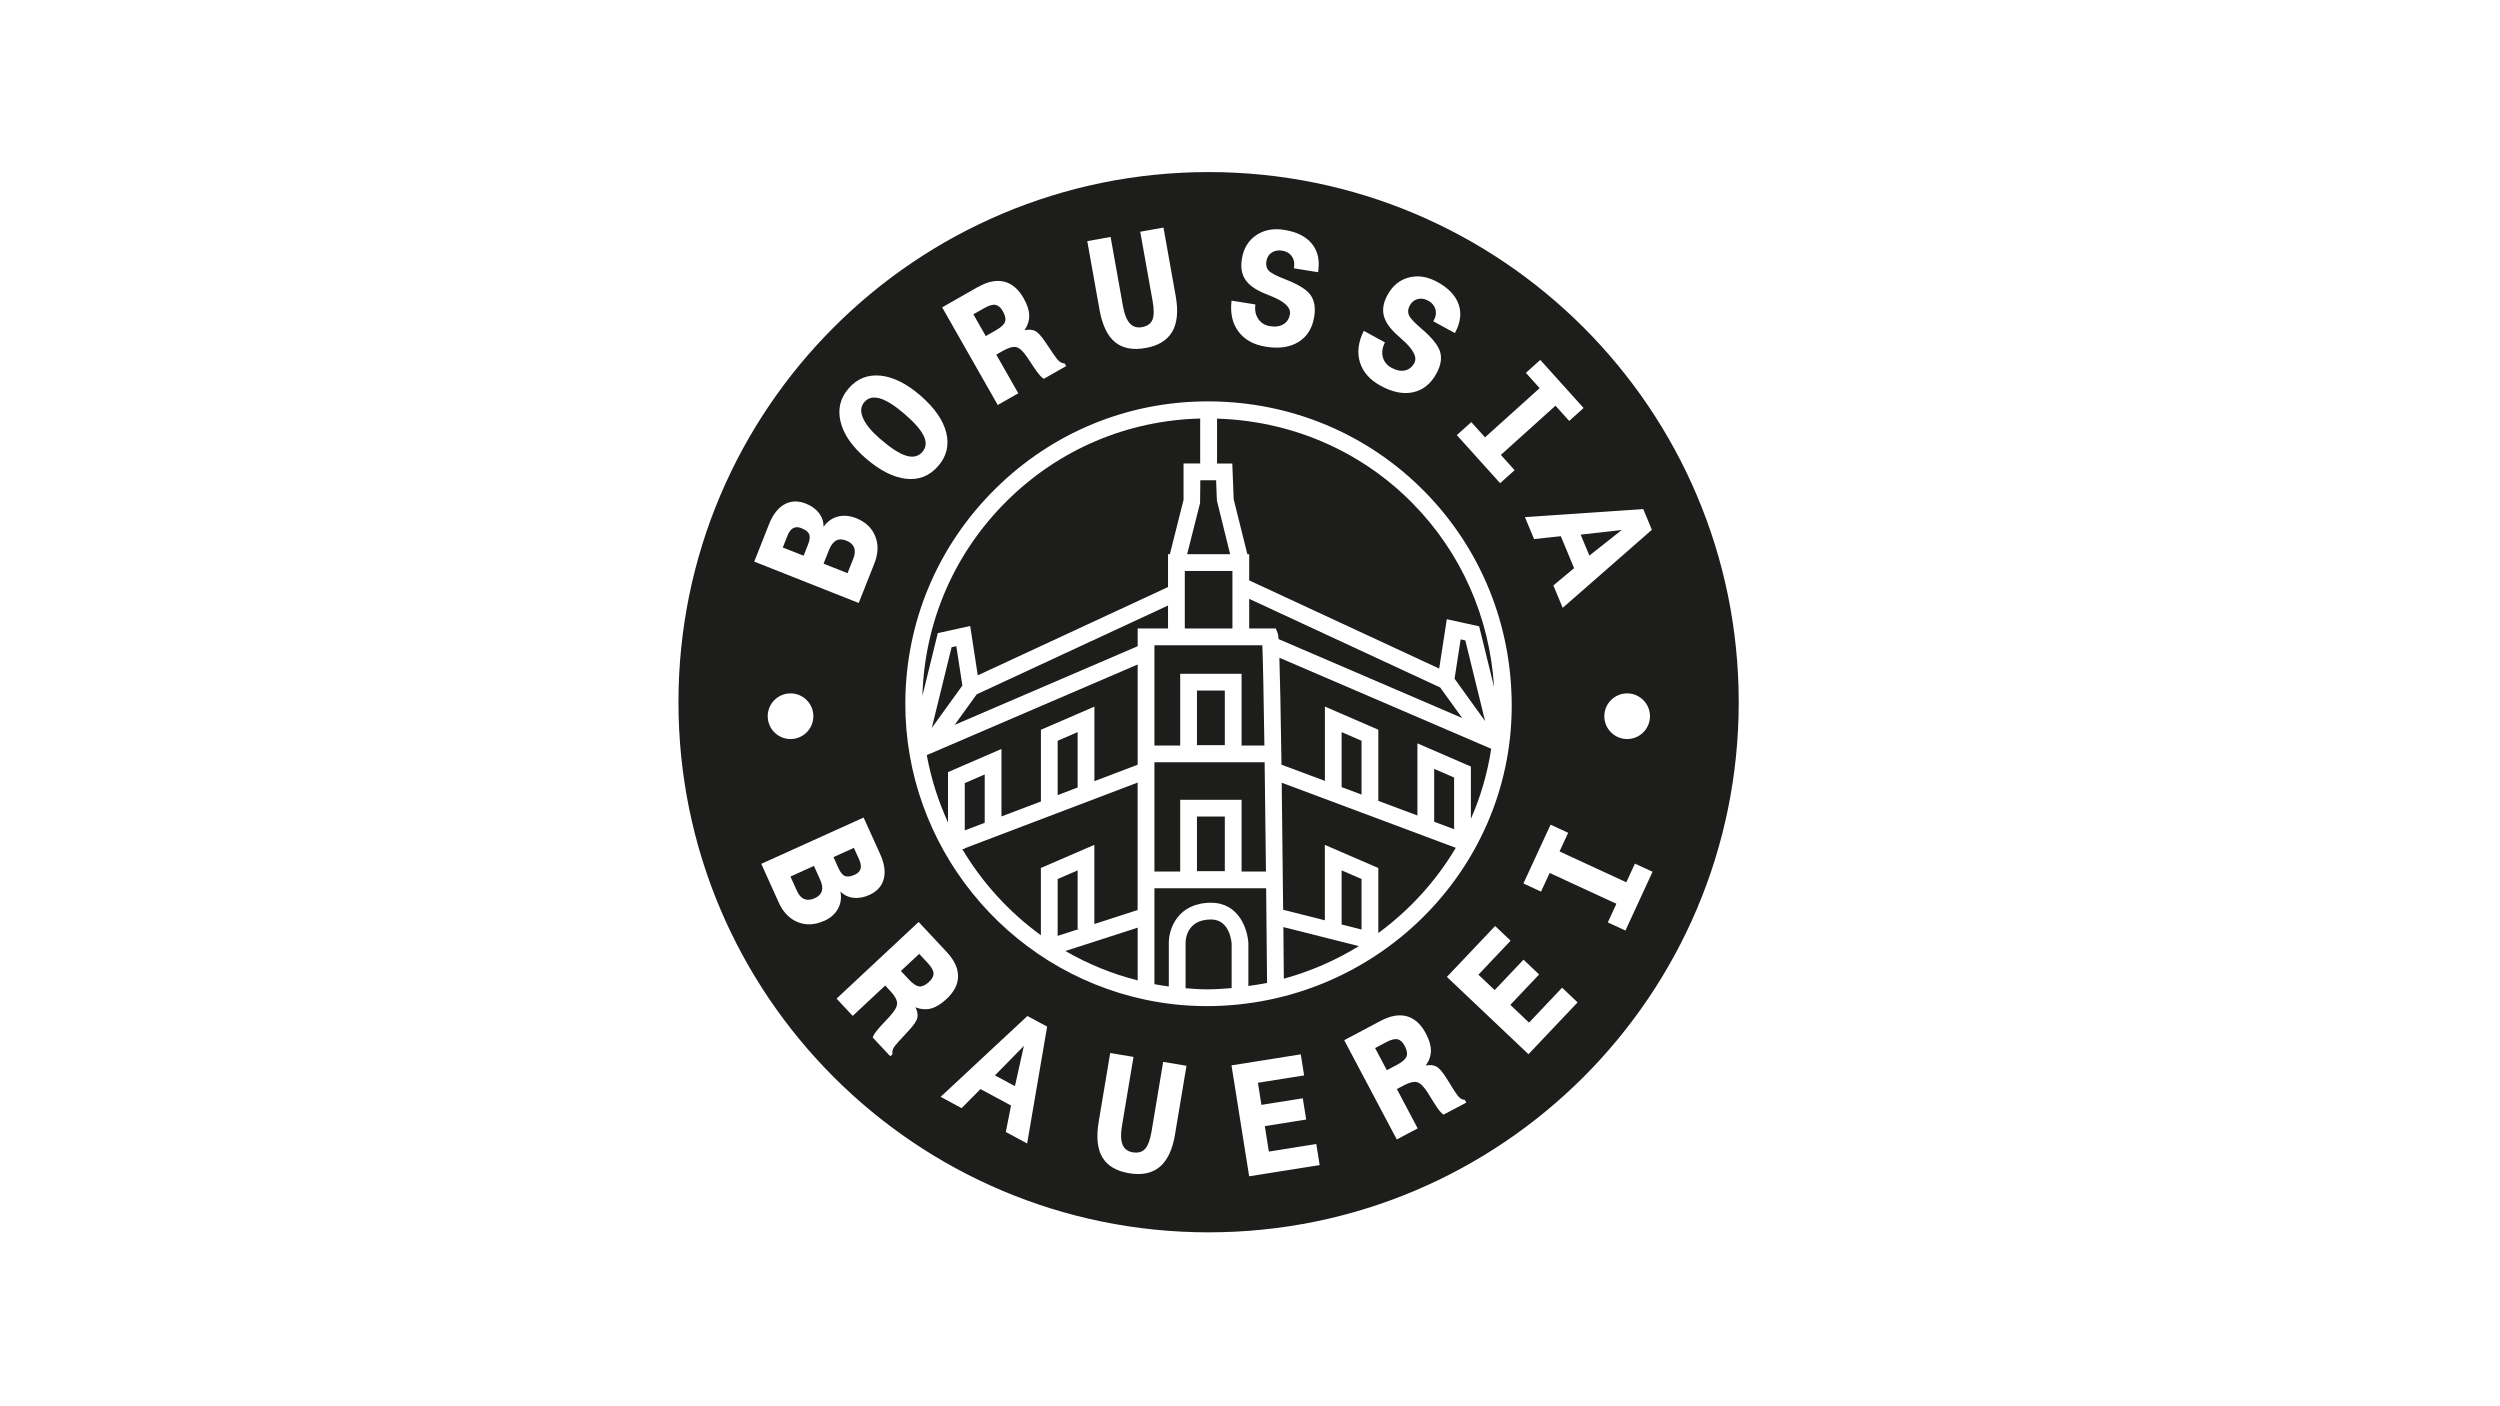 <?xml version="1.0" encoding="UTF-8"?>
<svg id="Logo__x2F__Zusatz" xmlns="http://www.w3.org/2000/svg" viewBox="0 0 544.25 306.14">
  <defs>
    <style>
      .cls-1 {
        fill: #1d1d1b;
      }
    </style>
  </defs>
  <path class="cls-1" d="M174.5,114.99c-.71-.28-1.31-.29-1.81-.02-.51.26-.92.8-1.25,1.63l-1.03,2.59,4.53,1.79.98-2.46c.38-.96.46-1.7.24-2.22s-.77-.95-1.66-1.3Z"/>
  <path class="cls-1" d="M191.55,95.49c2.31,2.01,4.21,3.25,5.7,3.71,1.49.46,2.67.19,3.55-.82.83-.95.94-2.09.33-3.41s-1.98-2.92-4.12-4.77c-2.14-1.86-3.94-3.01-5.4-3.45-1.46-.44-2.61-.18-3.44.78-.79.91-.9,2.06-.31,3.44.58,1.39,1.81,2.89,3.68,4.52Z"/>
  <path class="cls-1" d="M218.8,70.04c.2-.6.05-1.36-.47-2.27-.46-.82-1-1.28-1.61-1.4-.61-.12-1.43.12-2.46.71l-2.36,1.34,2.7,4.74,2.21-1.26c1.13-.64,1.79-1.26,2-1.87Z"/>
  <path class="cls-1" d="M184.24,117.69c-.86-.34-1.6-.35-2.22-.01-.62.34-1.13,1.01-1.54,2.04l-1.19,2.99,5.22,2.07,1.26-3.18c.37-.94.43-1.74.17-2.4-.27-.66-.83-1.16-1.69-1.5Z"/>
  <polygon class="cls-1" points="353.05 115.38 344.11 116.39 346.01 120.95 353.05 115.38"/>
  <path class="cls-1" d="M183.97,190.72c.53.2,1.22.11,2.09-.28.69-.31,1.12-.74,1.28-1.29.16-.55.06-1.22-.3-2.03l-1.15-2.54-4.44,2.01,1.09,2.42c.43.94.9,1.51,1.43,1.71Z"/>
  <path class="cls-1" d="M177.19,188.51l-5.11,2.31,1.41,3.12c.41.92.95,1.52,1.61,1.78.66.27,1.41.21,2.26-.17.85-.38,1.36-.91,1.56-1.59.19-.68.06-1.52-.4-2.52l-1.33-2.93Z"/>
  <path class="cls-1" d="M263.11,37.46c-63.74,0-115.41,51.67-115.41,115.41s51.67,115.41,115.41,115.41,115.41-51.67,115.41-115.41-51.67-115.41-115.41-115.41ZM359.62,115.33l-19.42,17-2.03-4.88,4.51-3.76-2.89-6.96-5.82.63-1.99-4.78,25.76-1.75,1.87,4.5ZM359.2,155.92c0,2.75-2.23,4.97-4.97,4.97s-4.97-2.23-4.97-4.97,2.23-4.97,4.97-4.97,4.97,2.23,4.97,4.97ZM323.29,95.21l11.89-10.71-2.99-3.33,3.13-2.82,9.43,10.47-3.13,2.82-2.99-3.32-11.89,10.71,2.99,3.33-3.15,2.83-9.43-10.47,3.15-2.83,2.99,3.32ZM296.89,72.02l4.61,2.52c-.57,1.12-.72,2.18-.46,3.19.26,1.01.89,1.79,1.89,2.34,1.05.57,2.01.77,2.9.58.89-.19,1.57-.72,2.06-1.61.71-1.29-.22-3.03-2.76-5.24-.32-.28-.56-.5-.72-.65-1.73-1.51-2.77-2.96-3.14-4.37-.37-1.4-.11-2.92.78-4.55,1.1-2.02,2.65-3.3,4.65-3.82,1.99-.52,4.05-.2,6.19.96,2.44,1.33,3.99,2.97,4.66,4.9.67,1.93.39,4.02-.82,6.24l-4.7-2.57.14-.26c.44-.8.54-1.58.32-2.37-.23-.78-.74-1.39-1.53-1.83-.81-.44-1.58-.57-2.32-.38-.74.19-1.31.65-1.72,1.39-.41.74-.48,1.44-.21,2.09.26.65,1.19,1.65,2.78,3,2.28,1.95,3.62,3.63,4.03,5.04.41,1.41.13,2.98-.82,4.72-1.22,2.23-2.9,3.57-5.05,4.05-2.15.47-4.51,0-7.09-1.41-2.35-1.29-3.86-3-4.51-5.12-.65-2.13-.36-4.41.85-6.84ZM268.12,65.45l5.18.83c-.17,1.24.04,2.29.63,3.16.59.87,1.44,1.39,2.56,1.57,1.18.19,2.15.05,2.93-.43.77-.47,1.24-1.21,1.4-2.21.23-1.45-1.22-2.79-4.36-4.01-.4-.15-.7-.28-.9-.37-2.13-.84-3.6-1.86-4.42-3.07-.82-1.2-1.08-2.72-.78-4.55.36-2.28,1.4-4,3.1-5.16,1.7-1.16,3.76-1.55,6.15-1.16,2.74.44,4.75,1.46,6.03,3.06,1.28,1.6,1.71,3.65,1.31,6.15l-5.28-.85.05-.29c.14-.89-.02-1.67-.5-2.34-.47-.66-1.16-1.07-2.05-1.21-.91-.15-1.68,0-2.32.42-.64.43-1.02,1.05-1.16,1.88-.13.84.03,1.52.5,2.04.47.52,1.68,1.15,3.62,1.9,2.8,1.08,4.63,2.21,5.49,3.4.85,1.19,1.12,2.76.81,4.72-.4,2.5-1.54,4.34-3.4,5.5-1.87,1.17-4.25,1.51-7.15,1.05-2.65-.43-4.64-1.53-5.96-3.32-1.32-1.79-1.82-4.03-1.49-6.73ZM241.78,51.6l2.69,15.06c.31,1.74.81,2.98,1.48,3.73.67.75,1.56,1.02,2.66.83,1.16-.21,1.92-.75,2.28-1.61.35-.87.37-2.23.03-4.1l-2.69-15.06,5.06-.91,2.66,14.91c.59,3.29.34,5.87-.75,7.75-1.09,1.88-3.02,3.07-5.8,3.56-2.8.5-5.03.07-6.67-1.29-1.65-1.36-2.77-3.71-3.37-7.06l-2.66-14.91,5.06-.91ZM212.91,62.49c2.1-1.2,4-1.59,5.7-1.17,1.69.41,3.11,1.62,4.24,3.61.78,1.38,1.19,2.62,1.21,3.73.02,1.11-.32,2.19-1.03,3.23.91-.2,1.68-.15,2.3.15.62.3,1.37,1.12,2.26,2.45l1.83,2.72c.51.75.93,1.26,1.26,1.51s.7.39,1.1.4l.33.58-4.88,2.77c-.28-.17-.59-.44-.91-.82-.33-.38-.75-.96-1.29-1.75l-1.37-2.07c-.9-1.35-1.71-2.1-2.42-2.26-.71-.15-1.67.11-2.87.79l-.81.46-.67.38,4.79,8.42-4.47,2.55-12.1-21.26,7.79-4.44ZM184.75,84.55c1.85-2.13,4.17-3.05,6.96-2.77,2.78.29,5.69,1.74,8.72,4.38,3.04,2.64,4.9,5.32,5.57,8.04.67,2.72.08,5.14-1.77,7.27-1.87,2.15-4.19,3.07-6.98,2.76-2.78-.31-5.75-1.82-8.88-4.55-2.95-2.57-4.75-5.2-5.39-7.92-.64-2.71-.05-5.12,1.77-7.21ZM167.4,114.16c.84-2.12,1.97-3.58,3.37-4.36,1.4-.78,2.95-.84,4.65-.17,1.24.49,2.2,1.18,2.88,2.08.68.89,1.01,1.89.98,2.99.8-1.15,1.83-1.89,3.09-2.23,1.26-.34,2.59-.22,4,.33,2.04.81,3.43,2.11,4.16,3.92.74,1.8.67,3.8-.2,5.99l-3.39,8.56-22.74-9.01,3.2-8.1ZM177.07,155.92c0,2.75-2.23,4.97-4.97,4.97s-4.97-2.23-4.97-4.97,2.23-4.97,4.97-4.97,4.97,2.23,4.97,4.97ZM179.38,200.48c-2,.9-3.9.99-5.7.27-1.81-.73-3.2-2.16-4.16-4.3l-3.79-8.39,22.28-10.08,3.59,7.93c.94,2.08,1.2,3.9.79,5.45-.41,1.55-1.45,2.7-3.11,3.46-1.21.55-2.38.76-3.49.63-1.12-.13-2.06-.59-2.83-1.37.27,1.38.09,2.63-.54,3.77-.63,1.14-1.64,2.02-3.02,2.64ZM199.31,219.31c.41.84.54,1.6.39,2.27-.15.67-.77,1.6-1.86,2.77l-2.23,2.41c-.61.67-1.01,1.19-1.18,1.57-.17.38-.21.77-.13,1.16l-.49.46-3.83-4.1c.1-.31.3-.67.59-1.08.29-.4.76-.96,1.41-1.66l1.69-1.82c1.1-1.19,1.65-2.15,1.63-2.88-.02-.73-.49-1.6-1.43-2.61l-.63-.68-.53-.57-7.08,6.61-3.51-3.76,17.87-16.69,6.12,6.55c1.65,1.77,2.47,3.53,2.46,5.27,0,1.75-.85,3.4-2.53,4.97-1.16,1.08-2.28,1.76-3.35,2.05-1.08.28-2.21.2-3.38-.26ZM223.62,248.94l-4.65-2.51,1.13-5.76-6.64-3.58-4.12,4.15-4.56-2.46,18.89-17.6,4.29,2.31-4.35,25.44ZM255.81,246.96c-.55,3.29-1.66,5.64-3.31,7.05-1.66,1.4-3.88,1.87-6.66,1.41-2.81-.47-4.76-1.62-5.85-3.46-1.1-1.83-1.36-4.43-.8-7.78l2.5-14.94,5.07.85-2.52,15.09c-.29,1.74-.24,3.08.14,4.01.38.93,1.13,1.49,2.22,1.67,1.16.19,2.06-.06,2.69-.75.63-.7,1.1-1.98,1.41-3.85l2.52-15.09,5.08.85-2.5,14.94ZM262.69,219.03c-.09,0-.17,0-.25,0-4.41-.02-8.82-.49-13.12-1.4-30.41-6.45-52.38-33.64-52.23-64.66.08-17.61,7.04-34.14,19.58-46.54,12.42-12.29,28.83-19.05,46.24-19.05.13,0,.26,0,.39,0,17.81.1,34.43,7.06,46.79,19.59,12.36,12.53,19.11,29.25,19.01,47.07-.22,35.88-29.98,64.98-66.4,64.99ZM271.94,256.08l-3.84-24.15,15.08-2.4.73,4.59-10.06,1.6.76,4.81,9.01-1.43.74,4.62-9.01,1.44.88,5.54,10.33-1.65.73,4.59-15.35,2.44ZM314.27,242.67c-.28-.18-.57-.46-.89-.85-.31-.39-.72-.98-1.23-1.79l-1.31-2.11c-.86-1.38-1.64-2.15-2.35-2.33-.71-.18-1.67.06-2.89.7l-.82.44-.68.36,4.53,8.56-4.55,2.41-11.45-21.61,7.92-4.2c2.14-1.13,4.05-1.47,5.73-1,1.68.47,3.06,1.71,4.13,3.74.74,1.4,1.11,2.66,1.1,3.77-.01,1.11-.39,2.18-1.13,3.2.92-.18,1.69-.1,2.3.22.61.32,1.34,1.16,2.19,2.51l1.74,2.78c.49.77.89,1.29,1.21,1.55.32.26.68.41,1.08.43l.31.59-4.96,2.62ZM332.74,229.49l-17.75-16.82,10.5-11.08,3.37,3.2-7.01,7.4,3.54,3.35,6.28-6.62,3.4,3.22-6.27,6.62,4.07,3.86,7.2-7.6,3.37,3.2-10.69,11.28ZM350.02,200.81l1.87-4.06-14.53-6.71-1.88,4.06-3.83-1.77,5.91-12.8,3.83,1.77-1.88,4.06,14.54,6.71,1.87-4.06,3.84,1.77-5.9,12.8-3.84-1.77Z"/>
  <path class="cls-1" d="M304.25,226.25c-.61-.13-1.44.08-2.49.64l-2.4,1.27,2.55,4.82,2.25-1.19c1.14-.61,1.83-1.21,2.05-1.81.22-.6.09-1.36-.4-2.28-.44-.83-.96-1.31-1.57-1.45Z"/>
  <polygon class="cls-1" points="220.95 236.45 222.9 227.69 216.6 234.11 220.95 236.45"/>
  <path class="cls-1" d="M200.11,207.66l-3.99,3.72,1.74,1.86c.88.95,1.65,1.45,2.28,1.51.63.06,1.33-.27,2.1-.98.69-.64,1.02-1.27.99-1.89-.03-.62-.45-1.36-1.26-2.23l-1.86-1.99Z"/>
  <path class="cls-1" d="M247.67,213.44v-11.49l-15.74,5.08c4.85,2.81,10.13,4.98,15.74,6.4Z"/>
  <polygon class="cls-1" points="230.25 191.36 230.25 203.74 234.92 202.23 234.6 202.23 234.6 189.48 230.25 191.36"/>
  <path class="cls-1" d="M206.38,179.02v-10.93l11.64-5.04v14.69l8.59-3.26v-15.61l11.64-5.04v16.23l9.42-3.58v-21.82l-45.91,19.73c.94,5.1,2.49,10.01,4.61,14.63Z"/>
  <polygon class="cls-1" points="230.25 161.26 230.25 173.09 234.6 171.44 234.6 159.38 230.25 161.26"/>
  <polygon class="cls-1" points="202.85 158.47 209.51 149.24 208.19 140.67 207.16 140.9 202.85 158.47"/>
  <polygon class="cls-1" points="210.03 170.48 210.03 180.77 214.37 179.12 214.37 168.6 210.03 170.48"/>
  <path class="cls-1" d="M210.03,184.82h-.39l-.14.05c4.36,7.31,10.17,13.71,17.1,18.73v-14.64l11.64-5.04v17.24l9.42-3.05v-27.74l-37.64,14.3v.15Z"/>
  <path class="cls-1" d="M211.21,136.27l1.65,10.75,41.42-19.22v-7.15h.4l2.98-11.83v-7.92h3.62v-9.79c-15.84.41-30.72,6.69-42.06,17.92-11.48,11.36-17.95,26.38-18.41,42.44l3.35-13.64,7.04-1.55Z"/>
  <path class="cls-1" d="M275.6,189.73c-.09-8.23-.19-16.43-.29-23.78h-23.99v23.78h5.61v-15.62h13.36v15.62h5.32Z"/>
  <polygon class="cls-1" points="258.44 120.65 267.8 120.65 264.91 108.92 264.75 104.55 261.31 104.55 261.26 109.49 258.44 120.65"/>
  <rect class="cls-1" x="260.58" y="177.76" width="6.06" height="11.89"/>
  <rect class="cls-1" x="257.93" y="124.3" width="10.37" height="12.52"/>
  <rect class="cls-1" x="260.58" y="150.33" width="6.06" height="11.89"/>
  <path class="cls-1" d="M251.32,140.47v21.84h5.61v-15.62h13.36v15.62h4.97c-.15-10.36-.31-18.56-.45-21.84h-23.49Z"/>
  <polygon class="cls-1" points="254.28 131.82 212.63 151.15 207.83 157.8 247.67 140.68 247.67 136.82 254.28 136.82 254.28 131.82"/>
  <polygon class="cls-1" points="296.41 172.98 296.41 161.26 292.07 159.38 292.07 171.36 296.41 172.98"/>
  <path class="cls-1" d="M288.42,153.82l11.64,5.04v15.49l8.51,3.18v-15.7l11.64,5.04v11.39c2.13-4.79,3.6-9.92,4.43-15.25l-46.12-19.82c.13,3.91.28,10.87.46,23.28l9.45,3.53v-16.17Z"/>
  <path class="cls-1" d="M279.03,170.38c.1,7.39.2,16.49.31,27.68l9.08,2.29v-16.42l11.64,5.04v14.15c6.81-5,12.57-11.3,16.86-18.55l-37.89-14.17Z"/>
  <path class="cls-1" d="M268.55,108.59l3,12.06h.4v5.7l41.36,19.2,1.66-10.75,7.04,1.55,3.25,13.22c-.95-15.16-7.13-29.25-17.77-40.03-11.29-11.44-26.35-17.9-42.54-18.41v9.78h3.32l.3,7.69Z"/>
  <polygon class="cls-1" points="316.56 180.52 316.56 169.27 312.22 167.39 312.22 178.9 316.56 180.52"/>
  <path class="cls-1" d="M251.32,193.38v20.88c1.04.2,2.08.35,3.13.5v-9.59c.02-3,1.97-8.64,9.19-8.64,6.09,0,7.98,5.79,8.13,8.84v9.28c1.37-.2,2.73-.39,4.07-.67-.06-6.43-.13-13.46-.2-20.61h-24.32Z"/>
  <polygon class="cls-1" points="292.07 201.26 296.41 202.36 296.41 191.36 292.07 189.48 292.07 201.26"/>
  <path class="cls-1" d="M263.64,200.17c-5.17,0-5.52,4.18-5.54,5.02v9.95c1.45.11,2.9.23,4.35.24h.24c1.83,0,3.64-.12,5.44-.27v-9.65c-.03-.45-.42-5.29-4.49-5.29Z"/>
  <path class="cls-1" d="M313.54,149.67l-41.59-19.3v6.45h5.79l.45,1.15c.04.09.09.22.15,1.16l39.99,17.19-4.8-6.65Z"/>
  <path class="cls-1" d="M279.49,213.06c5.83-1.6,11.31-4,16.33-7.09l-16.43-4.14c.03,3.53.07,7.3.1,11.23Z"/>
  <polygon class="cls-1" points="317.98 139.19 316.66 147.76 323.31 156.99 319 139.42 317.98 139.19"/>
</svg>